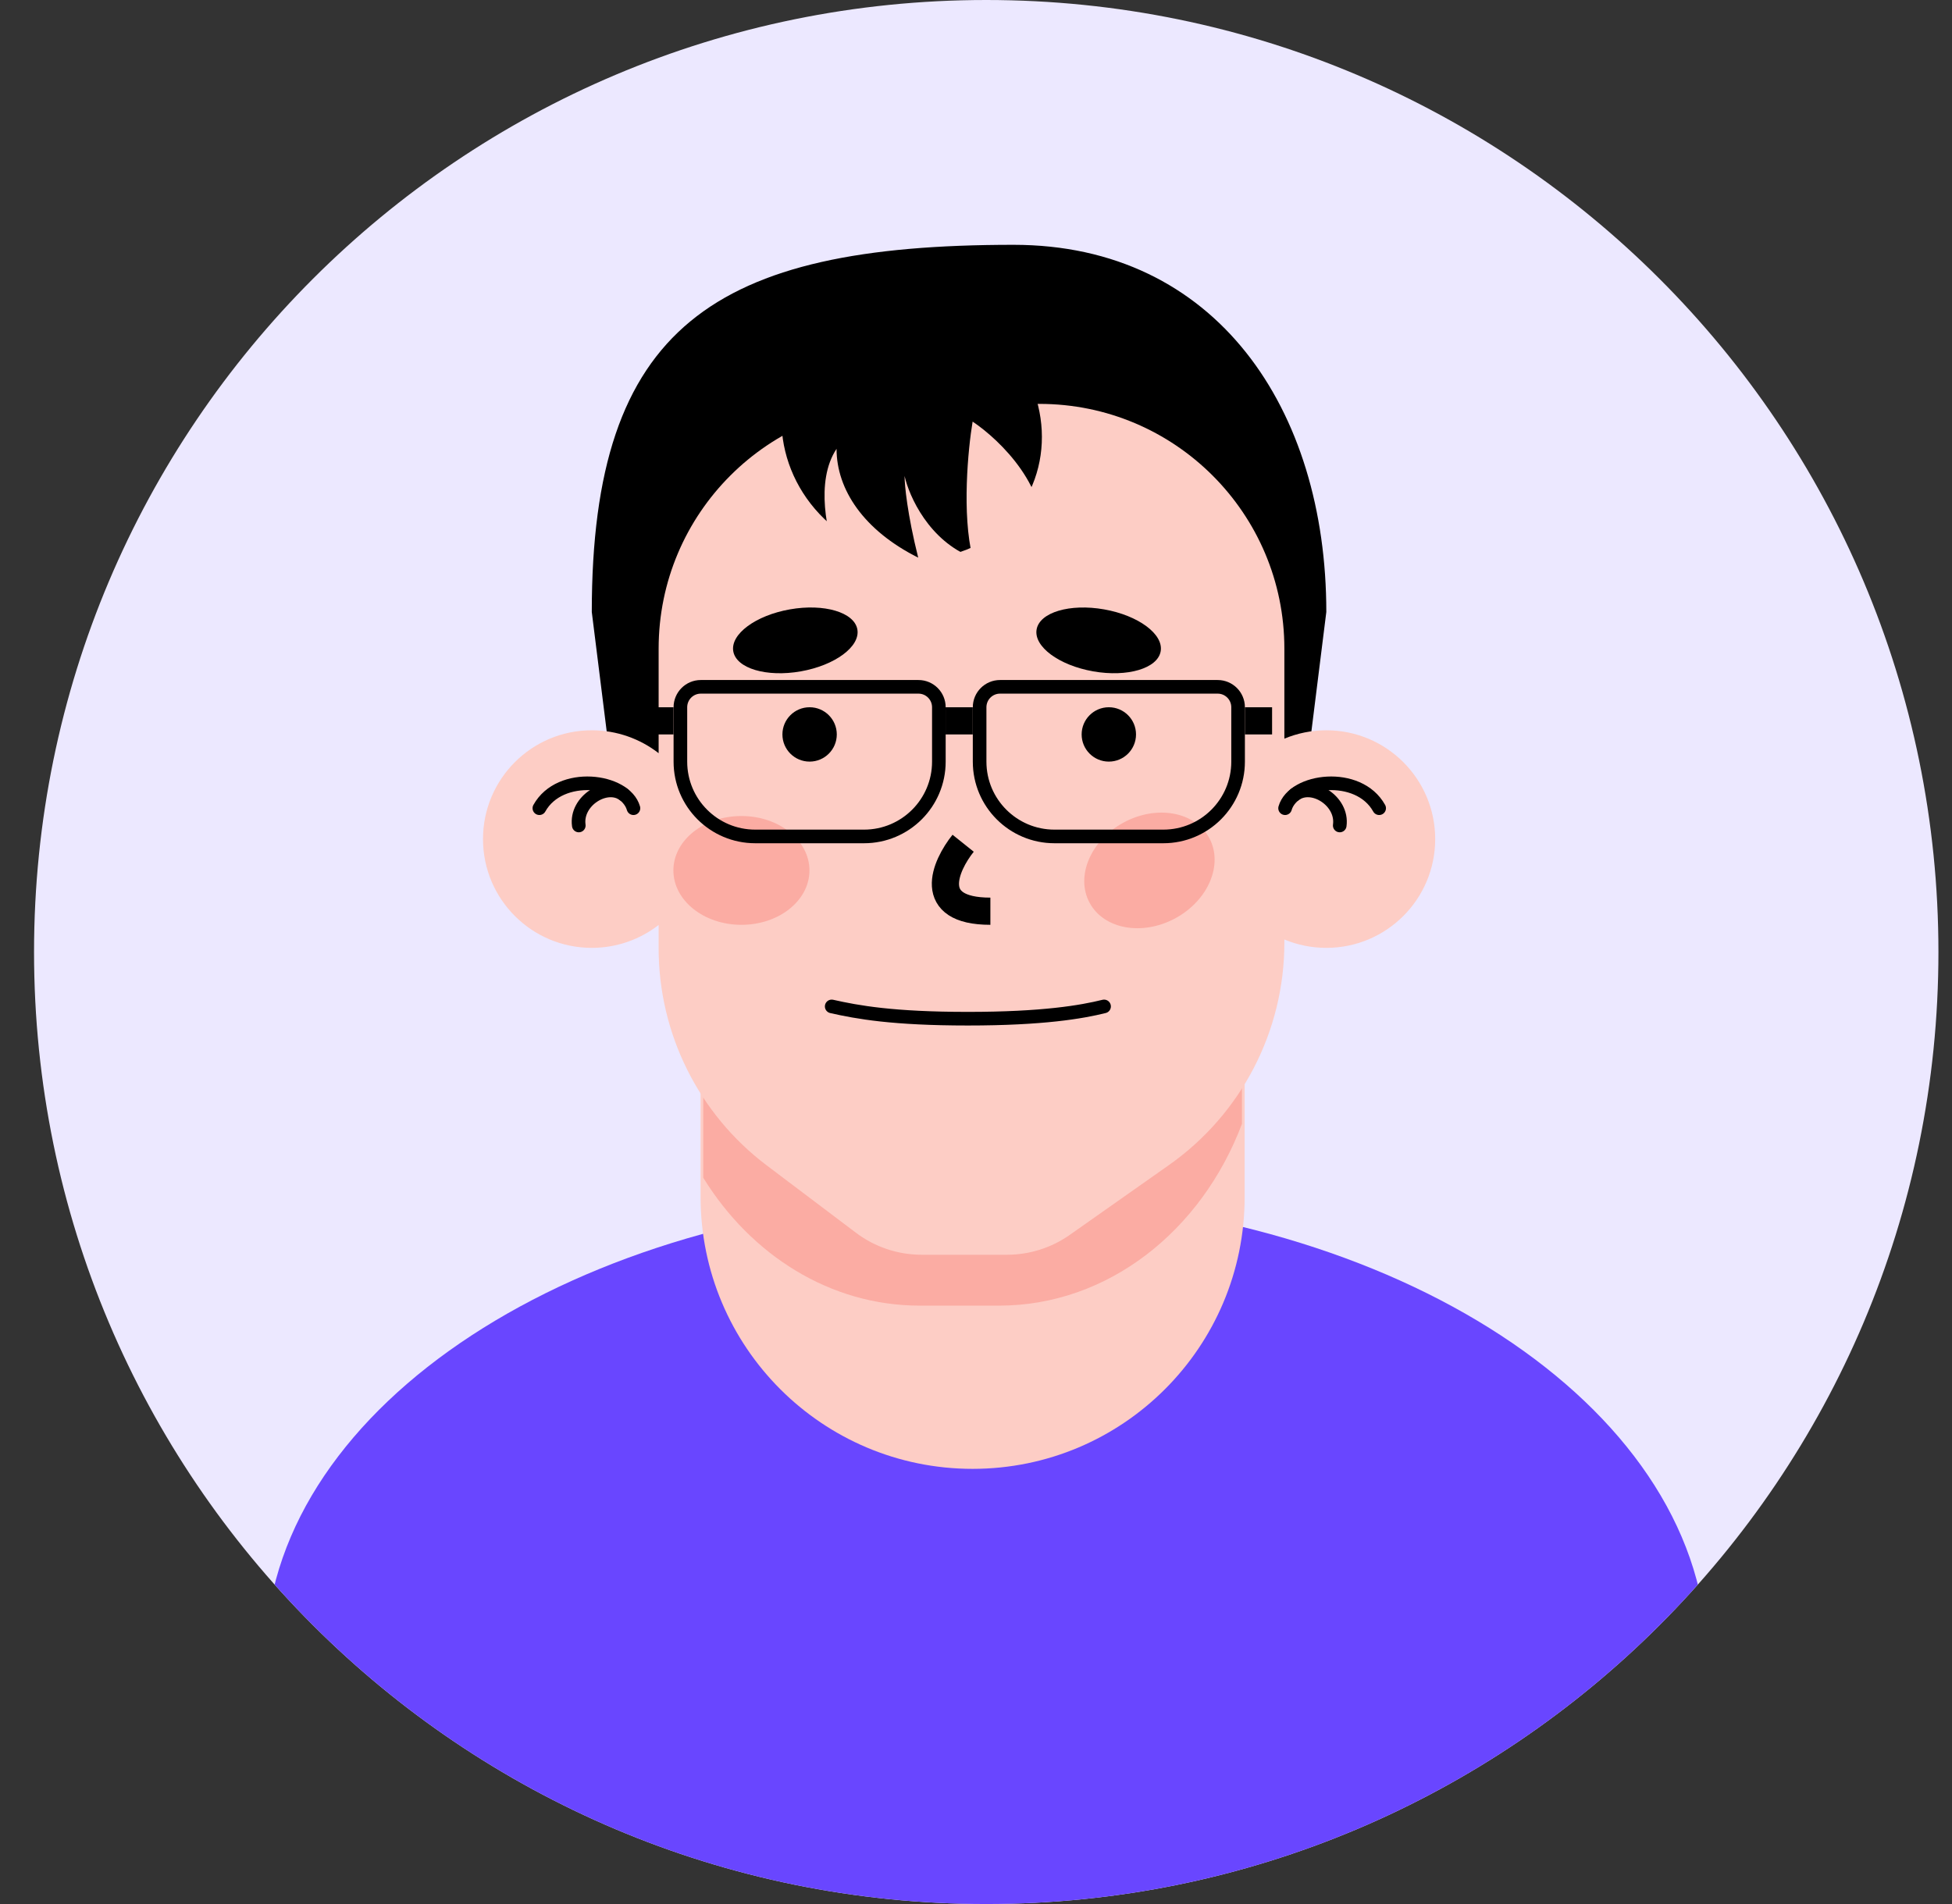 <svg width="41" height="40" viewBox="0 0 41 40" fill="none" xmlns="http://www.w3.org/2000/svg">
<rect x="0" y="0" width="41" height="40" fill="#333333" stroke="none"/>
<g clip-path="url(#clip0_1416_20776)">
<path d="M0.715 20C0.715 8.954 9.669 0 20.715 0C31.761 0 40.715 8.954 40.715 20C40.715 31.046 31.761 40 20.715 40C9.669 40 0.715 31.046 0.715 20Z" fill="#ECE8FF"/>
<path d="M12.43 12.857C12.43 6.857 15.001 5.143 21.287 5.143C25.547 5.143 27.858 8.597 27.858 12.857L27.287 17.429C27.287 17.719 27.271 18.005 27.24 18.286H13.048C13.017 18.005 13.001 17.719 13.001 17.429L12.43 12.857Z" fill="black"/>
<path d="M5.616 34.11C6.211 29.094 12.744 25.143 20.715 25.143C28.686 25.143 35.219 29.094 35.814 34.11H35.858V40.096H5.572V34.11H5.616Z" fill="#6946FF"/>
<path d="M14.715 21.715H26.143V25.143C26.143 28.299 23.585 30.858 20.429 30.858C17.273 30.858 14.715 28.299 14.715 25.143V21.715Z" fill="#FDCDC5"/>
<path fill-rule="evenodd" clip-rule="evenodd" d="M26.086 23.611C25.239 25.856 23.273 27.429 20.983 27.429H19.319C17.437 27.429 15.774 26.367 14.771 24.742V21.143H26.086V23.611Z" fill="#FBACA3"/>
<path fill-rule="evenodd" clip-rule="evenodd" d="M13.834 13.627C13.834 10.787 16.136 8.485 18.977 8.485H21.834C24.674 8.485 26.977 10.787 26.977 13.627V15.518C27.248 15.405 27.546 15.342 27.859 15.342C29.121 15.342 30.145 16.365 30.145 17.628C30.145 18.89 29.121 19.913 27.859 19.913C27.546 19.913 27.248 19.85 26.977 19.737V19.805C26.977 21.664 26.072 23.407 24.551 24.477L22.469 25.943C22.084 26.214 21.624 26.36 21.153 26.36H19.357C18.86 26.36 18.377 26.198 17.98 25.899L16.107 24.485C14.675 23.405 13.834 21.716 13.834 19.923V19.432C13.446 19.733 12.959 19.913 12.43 19.913C11.168 19.913 10.145 18.89 10.145 17.628C10.145 16.365 11.168 15.342 12.43 15.342C12.959 15.342 13.446 15.522 13.834 15.823V13.627Z" fill="#FDCDC5"/>
<path d="M26.992 16.979C27.166 16.371 28.534 16.197 28.968 16.979" stroke="black" stroke-width="0.286" stroke-linecap="round"/>
<path d="M27.191 16.697C27.553 16.416 28.213 16.823 28.14 17.342" stroke="black" stroke-width="0.286" stroke-linecap="round"/>
<path d="M13.305 16.979C13.131 16.371 11.763 16.197 11.329 16.979" stroke="black" stroke-width="0.286" stroke-linecap="round"/>
<path d="M13.106 16.697C12.744 16.416 12.084 16.823 12.157 17.342" stroke="black" stroke-width="0.286" stroke-linecap="round"/>
<ellipse cx="19.149" cy="9.002" rx="2.82" ry="2.641" transform="rotate(-136.024 19.149 9.002)" fill="black"/>
<path d="M21.857 11.429C22.086 10.286 21 9.238 20.429 8.857C20.333 9.429 20.2 10.8 20.429 11.715C19.514 11.364 19.095 10.426 19 10C19 10.191 19.057 10.8 19.286 11.715C18.143 11.143 17.571 10.286 17.571 9.429C17.114 10.115 17.381 11.238 17.571 11.715H17L17.286 12.572L21 12C21.191 12.286 21.629 12.572 21.857 11.429Z" fill="#FDCDC5"/>
<ellipse cx="24.143" cy="18.286" rx="1.429" ry="1.143" transform="rotate(-28.55 24.143 18.286)" fill="#FBACA3"/>
<ellipse cx="15.573" cy="18.286" rx="1.429" ry="1.143" fill="#FBACA3"/>
<path d="M14.291 14.858C14.291 14.621 14.483 14.429 14.72 14.429H19.291C19.528 14.429 19.72 14.621 19.72 14.858V16.001C19.72 16.869 19.016 17.572 18.148 17.572H15.863C14.995 17.572 14.291 16.869 14.291 16.001V14.858Z" stroke="black" stroke-width="0.286"/>
<path d="M20.576 14.858C20.576 14.621 20.768 14.429 21.005 14.429H25.576C25.813 14.429 26.005 14.621 26.005 14.858V16.001C26.005 16.869 25.302 17.572 24.434 17.572H22.148C21.28 17.572 20.576 16.869 20.576 16.001V14.858Z" stroke="black" stroke-width="0.286"/>
<rect x="19.861" y="14.858" width="0.571" height="0.571" fill="black"/>
<rect x="26.148" y="14.858" width="0.571" height="0.571" fill="black"/>
<rect x="13.576" y="14.858" width="0.571" height="0.571" fill="black"/>
<circle cx="17.005" cy="15.429" r="0.571" fill="black"/>
<circle cx="23.29" cy="15.429" r="0.571" fill="black"/>
<ellipse cx="23.076" cy="13.453" rx="1.323" ry="0.661" transform="rotate(10 23.076 13.453)" fill="black"/>
<ellipse rx="1.323" ry="0.661" transform="matrix(-0.985 0.174 0.174 0.985 16.705 13.453)" fill="black"/>
<path d="M20.23 17.715C19.849 18.191 19.43 19.143 20.802 19.143" stroke="black" stroke-width="0.571"/>
<path d="M23.19 21.143C22.723 21.259 21.909 21.401 20.329 21.401C18.75 21.401 18.005 21.264 17.469 21.143" stroke="black" stroke-width="0.286" stroke-linecap="round"/>
</g>
<defs>
<clipPath id="clip0_1416_20776">
<path d="M0.715 20C0.715 8.954 9.669 0 20.715 0C31.761 0 40.715 8.954 40.715 20C40.715 31.046 31.761 40 20.715 40C9.669 40 0.715 31.046 0.715 20Z" fill="white"/>
</clipPath>
</defs>
</svg>
